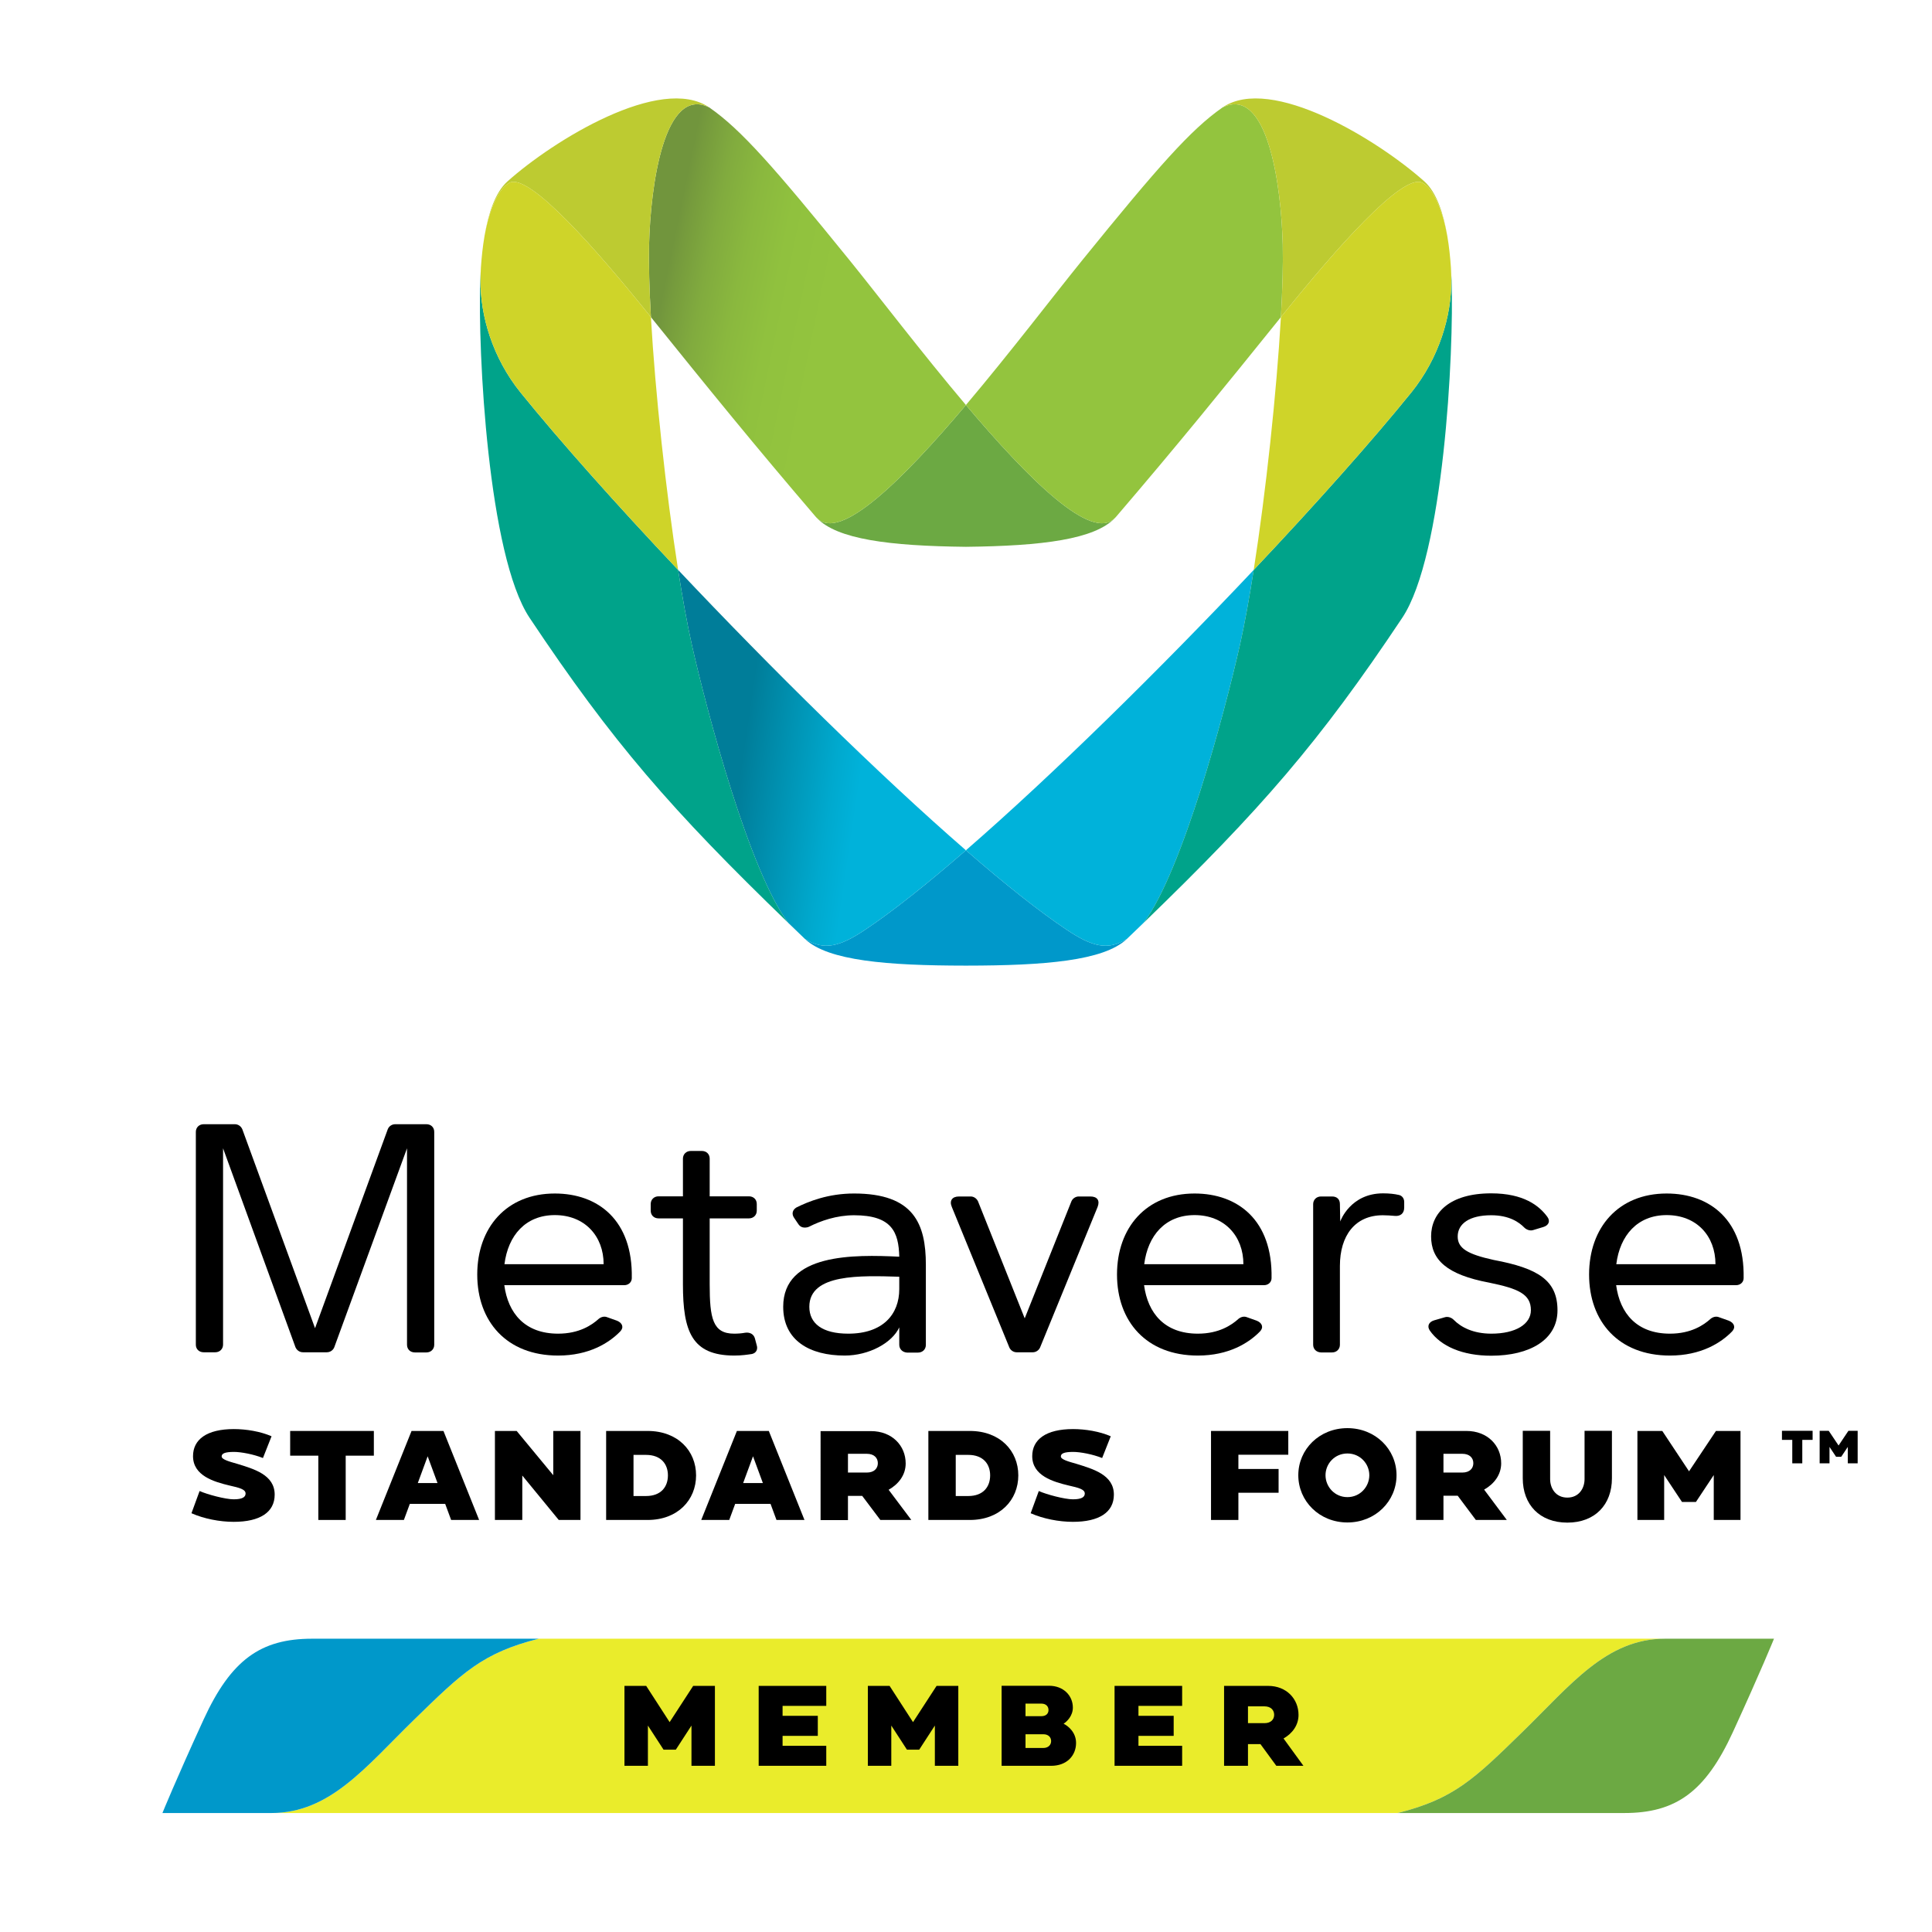 <?xml version="1.0" encoding="utf-8"?>
<!-- Generator: Adobe Illustrator 25.0.1, SVG Export Plug-In . SVG Version: 6.00 Build 0)  -->
<svg version="1.1" xmlns="http://www.w3.org/2000/svg" xmlns:xlink="http://www.w3.org/1999/xlink" x="0px" y="0px"
	 viewBox="0 0 1000 1000" style="enable-background:new 0 0 1000 1000;" xml:space="preserve">
<style type="text/css">
	.st0{fill:#EAEC2B;}
	.st1{fill:#0098CA;}
	.st2{fill:#6CA943;}
	.st3{fill:#00B2DA;}
	.st4{fill:url(#SVGID_1_);}
	.st5{fill:#00A38A;}
	.st6{fill:#93C43E;}
	.st7{fill:url(#SVGID_2_);}
	.st8{fill:#BDCB31;}
	.st9{fill:#CFD429;}
</style>
<g id="Layer_2_1_">
	<path class="st0" d="M861.785,848.193H278.838c-29.12,7.333-39.518,17.56-64.484,41.902
		c-25.113,24.485-43.489,48.324-73.845,48.324h582.947
		c29.12-7.333,39.518-17.56,64.484-41.902
		C813.053,872.032,831.43,848.193,861.785,848.193z"/>
	<path class="st1" d="M84.076,938.419c0,0,6.767-16.703,21.276-48.324
		c14.234-31.02,29.617-41.902,56.166-41.902s117.32,0,117.32,0
		c-29.12,7.333-39.518,17.56-64.484,41.902
		c-25.113,24.485-43.489,48.324-73.845,48.324S84.076,938.419,84.076,938.419z"/>
	<path class="st2" d="M918.219,848.193c0,0-6.767,16.703-21.276,48.324
		c-14.234,31.02-29.617,41.902-56.166,41.902c-26.549,0-117.32,0-117.32,0
		c29.12-7.333,39.518-17.56,64.484-41.902
		c25.113-24.485,43.489-48.324,73.845-48.324
		C892.141,848.193,918.219,848.193,918.219,848.193z"/>
	<g id="Layer_1_2_">
		<g>
			<path class="st1" d="M583.047,486.088l0.054,0.054
				c-11.935,11.147-42.431,13.627-82.731,13.663c-0.278,0-0.546,0-0.824,0
				c-40.309-0.036-70.805-2.516-82.74-13.663l0.054-0.054
				c9.741,6.151,18.077,3.689,30.657-4.665
				c14.379-9.553,32.376-23.897,52.441-41.312
				c20.056,17.415,38.053,31.758,52.432,41.312
				C564.97,489.777,573.306,492.239,583.047,486.088z"/>
			<path class="st3" d="M648.919,294.992c-2.292,14.684-4.683,27.863-7.038,38.393
				c-7.96,35.599-30.021,117.891-49.952,144.269
				c-2.811,2.713-5.677,5.48-8.622,8.3c-0.063,0.063-0.134,0.125-0.206,0.188
				l-0.054-0.054c-9.741,6.151-18.077,3.689-30.657-4.665
				c-14.379-9.553-32.376-23.897-52.432-41.312
				C545.138,400.886,600.758,346.027,648.919,294.992z"/>
			
				<linearGradient id="SVGID_1_" gradientUnits="userSpaceOnUse" x1="364.49" y1="568.707" x2="474.314" y2="584.785" gradientTransform="matrix(1 0 0 1 0 -180.003)">
				<stop  offset="0.18" style="stop-color:#007D99"/>
				<stop  offset="0.384" style="stop-color:#0092B2"/>
				<stop  offset="0.614" style="stop-color:#00A9CE"/>
				<stop  offset="0.74" style="stop-color:#00B2DA"/>
			</linearGradient>
			<path class="st4" d="M416.86,486.088l-0.054,0.054
				c-0.072-0.063-0.143-0.125-0.206-0.188c-2.937-2.811-5.793-5.569-8.595-8.273
				c-19.94-26.323-42.001-108.678-49.979-144.296
				c-2.355-10.538-4.745-23.718-7.038-38.411
				c48.152,51.035,103.781,105.903,148.969,145.137
				c-20.065,17.415-38.062,31.758-52.441,41.312
				C434.938,489.777,426.602,492.239,416.86,486.088z"/>
			<path class="st5" d="M751.33,145.118c1.325,37.318-4.101,142.523-25.527,174.657
				c-42.843,64.269-73.186,99.241-133.874,157.878
				c19.931-26.377,41.992-108.669,49.952-144.269
				c2.355-10.529,4.745-23.709,7.038-38.393
				c32.322-34.256,61.287-66.794,81.468-91.72
				c14.63-18.068,20.942-39.951,20.808-58.1
				c-0.018-2.319-0.09-4.593-0.206-6.823
				C751.142,140.677,751.258,142.952,751.33,145.118z"/>
			<path class="st5" d="M248.713,145.172c-0.134,18.149,6.178,40.031,20.808,58.1
				c20.181,24.927,49.137,57.455,81.468,91.702
				c2.292,14.693,4.683,27.872,7.038,38.411
				c7.978,35.617,30.039,117.972,49.979,144.296
				c-60.705-58.655-91.058-93.627-133.9-157.905
				c-21.417-32.134-26.843-137.339-25.527-174.657
				c0.081-2.167,0.188-4.432,0.34-6.76
				C248.802,140.579,248.73,142.853,248.713,145.172z"/>
			<path class="st2" d="M577.12,268.095c-10.476,11.022-37.372,14.496-77.162,14.935
				c-39.79-0.439-66.695-3.913-77.171-14.935l0.045-0.036
				c11.917,12.741,44.732-20.092,77.126-58.422
				c32.394,38.33,65.2,71.163,77.117,58.422L577.12,268.095z"/>
			<path class="st6" d="M577.075,268.06c-11.917,12.741-44.723-20.092-77.117-58.422
				c22.787-26.959,45.368-56.622,60.32-75.076
				c39.306-48.484,56.121-67.492,72.318-78.818
				c0.072-0.054,0.143-0.098,0.215-0.143
				c23.208-11.434,30.379,40.094,31.132,71.073
				c0.242,9.929-0.125,22.832-0.949,37.471
				c-30.881,38.321-53.283,65.925-85.175,103.181
				c-0.224,0.26-0.457,0.519-0.698,0.77L577.075,268.06z"/>
			
				<linearGradient id="SVGID_2_" gradientUnits="userSpaceOnUse" x1="336.674" y1="330.337" x2="547.64" y2="373.884" gradientTransform="matrix(1 0 0 1 0 -180.003)">
				<stop  offset="0.03" style="stop-color:#71953D"/>
				<stop  offset="0.049" style="stop-color:#759A3D"/>
				<stop  offset="0.122" style="stop-color:#81AB3E"/>
				<stop  offset="0.203" style="stop-color:#8AB83E"/>
				<stop  offset="0.294" style="stop-color:#90C13E"/>
				<stop  offset="0.424" style="stop-color:#93C43E"/>
			</linearGradient>
			<path class="st7" d="M422.832,268.06l-0.045,0.036
				c-0.242-0.251-0.475-0.51-0.698-0.77
				c-31.893-37.256-54.294-64.86-85.175-103.181
				c-0.824-14.639-1.191-27.541-0.949-37.471
				c0.752-30.979,7.933-82.507,31.132-71.073c0.072,0.045,0.143,0.09,0.215,0.143
				c16.197,11.326,33.012,30.335,72.318,78.818
				c14.952,18.453,37.533,48.116,60.329,75.076
				C467.564,247.968,434.75,280.801,422.832,268.06z"/>
			<path class="st8" d="M737.29,93.94c6.276,5.614,9.849,16.555,11.828,28.195
				c-2.641-14.433-7.512-24.792-12.983-27.568
				c-10.207-5.193-45.69,35.51-71.351,67.349
				c-0.6,0.743-1.2,1.486-1.791,2.229c0.824-14.639,1.191-27.541,0.949-37.471
				c-0.752-30.979-7.924-82.507-31.132-71.073
				C657.899,38.472,713.411,72.568,737.29,93.94z"/>
			<path class="st8" d="M335.123,161.915c-25.652-31.839-61.144-72.542-71.351-67.349
				c-5.435,2.758-10.288,13.01-12.938,27.299
				c1.997-11.541,5.56-22.357,11.783-27.926
				c23.879-21.372,79.391-55.467,104.479-38.339
				c-23.199-11.434-30.379,40.094-31.132,71.073
				c-0.242,9.929,0.125,22.832,0.949,37.471
				C336.323,163.401,335.723,162.658,335.123,161.915z"/>
			<path class="st9" d="M751.195,145.172c0.134,18.149-6.178,40.031-20.808,58.1
				c-20.181,24.927-49.146,57.464-81.468,91.72
				c6.285-40.237,11.846-91.738,14.075-130.847c0.591-0.743,1.191-1.486,1.791-2.229
				c25.661-31.839,61.144-72.542,71.351-67.349
				c5.471,2.776,10.341,13.135,12.983,27.568
				c0.922,5.381,1.504,10.905,1.862,16.134c0,0.027,0.009,0.054,0.009,0.081
				C751.106,140.579,751.177,142.853,751.195,145.172z"/>
			<path class="st9" d="M336.914,164.145c2.229,39.109,7.79,90.601,14.075,130.829
				c-32.331-34.247-61.287-66.776-81.468-91.702
				c-14.63-18.068-20.942-39.951-20.808-58.1
				c0.018-2.319,0.09-4.593,0.206-6.814c0-0.027,0.009-0.063,0.009-0.09
				c0.358-5.238,0.94-10.771,1.862-16.161c0.018-0.081,0.027-0.161,0.045-0.242
				c2.65-14.29,7.503-24.542,12.938-27.299
				c10.207-5.193,45.699,35.51,71.351,67.349
				C335.723,162.658,336.323,163.401,336.914,164.145z"/>
		</g>
	</g>
	<g>
		<g>
			<path d="M142.174,773.612c0,9.149-7.611,14.088-21.212,14.088
				c-7.287,0-15.464-1.619-21.86-4.453l4.21-11.497
				c3.967,1.781,13.359,4.291,17.65,4.291c4.615,0,6.153-1.214,6.153-2.996
				c0-2.186-3.239-2.996-8.258-4.129c-8.177-1.943-18.945-5.101-18.945-15.221
				c0-8.582,7.044-14.007,21.131-14.007c6.396,0,13.764,1.214,19.512,3.724
				l-4.453,11.254c-4.858-1.943-11.335-3.158-14.978-3.158
				c-4.696,0-6.396,0.81-6.396,2.348c0,1.538,3.724,2.591,8.015,3.805
				C131.406,760.334,142.174,763.33,142.174,773.612z"/>
			<path d="M193.504,740.66v12.792H178.931v33.276h-14.169v-33.276h-14.573v-12.792
				H193.504z"/>
			<path d="M247.993,786.728h-14.492l-3.077-8.339h-18.298l-3.077,8.339h-14.492
				l18.46-46.068h16.517L247.993,786.728z M226.457,767.621l-5.101-13.845
				l-5.101,13.845H226.457z"/>
			<path d="M300.457,740.66v46.068h-11.254l-18.864-22.994v22.994h-14.169v-46.068h11.254
				l18.945,22.913v-22.913H300.457z"/>
			<path d="M360.289,763.654c0,12.711-9.473,23.075-25.099,23.075h-21.455v-46.068h21.455
				C350.816,740.66,360.289,750.943,360.289,763.654z M345.715,763.654
				c0-5.829-3.562-10.606-11.335-10.606h-6.477v21.293h6.477
				C342.153,774.341,345.715,769.564,345.715,763.654z"/>
			<path d="M416.396,786.728h-14.492l-3.077-8.339h-18.298l-3.077,8.339h-14.492
				l18.46-46.068h16.517L416.396,786.728z M394.86,767.621l-5.101-13.845
				l-5.101,13.845H394.86z"/>
			<path d="M471.694,786.728h-16.031l-9.392-12.468h-7.368v12.549h-14.169V740.741h26.07
				c10.93,0,17.974,7.53,17.974,16.759c0,5.91-3.643,10.687-8.825,13.602
				L471.694,786.728z M454.368,757.339c0-2.672-1.862-4.858-5.748-4.858h-9.716v9.716
				h9.716C452.506,762.197,454.368,760.011,454.368,757.339z"/>
			<path d="M527.073,763.654c0,12.711-9.473,23.075-25.099,23.075h-21.455v-46.068h21.455
				C517.601,740.66,527.073,750.943,527.073,763.654z M512.5,763.654
				c0-5.829-3.562-10.606-11.335-10.606h-6.477v21.293h6.477
				C508.938,774.341,512.5,769.564,512.5,763.654z"/>
			<path d="M576.542,773.612c0,9.149-7.611,14.088-21.212,14.088
				c-7.287,0-15.464-1.619-21.86-4.453l4.21-11.497
				c3.967,1.781,13.359,4.291,17.65,4.291c4.615,0,6.153-1.214,6.153-2.996
				c0-2.186-3.239-2.996-8.258-4.129c-8.177-1.943-18.945-5.101-18.945-15.221
				c0-8.582,7.044-14.007,21.131-14.007c6.396,0,13.764,1.214,19.512,3.724
				l-4.453,11.254c-4.858-1.943-11.335-3.158-14.978-3.158
				c-4.696,0-6.396,0.81-6.396,2.348c0,1.538,3.724,2.591,8.015,3.805
				C565.693,760.334,576.542,763.33,576.542,773.612z"/>
			<path d="M640.989,753.048v7.287h20.808v12.306h-20.808v14.088h-14.169v-46.068h39.996
				v12.306h-25.827V753.048z"/>
			<path d="M722.842,763.573c0,13.44-10.93,24.451-25.422,24.451
				s-25.422-11.011-25.422-24.451c0-13.44,10.93-24.37,25.422-24.37
				S722.842,750.133,722.842,763.573z M708.755,763.573
				c0-5.91-4.696-11.254-11.335-11.254c-6.639,0-11.335,5.344-11.335,11.254
				c0,5.91,4.696,11.335,11.335,11.335
				C704.059,774.908,708.755,769.483,708.755,763.573z"/>
			<path d="M779.922,786.728h-16.031l-9.392-12.549h-7.368v12.549h-14.169v-46.068H759.033
				c10.93,0,17.974,7.53,17.974,16.759c0,5.91-3.643,10.687-8.825,13.602
				L779.922,786.728z M762.595,757.339c0-2.672-1.862-4.858-5.748-4.858h-9.716v9.716
				h9.716C760.733,762.197,762.595,760.011,762.595,757.339z"/>
			<path d="M834.329,740.579v24.613c0,13.521-8.663,22.913-23.075,22.913
				s-23.075-9.392-23.075-22.913v-24.613h14.169v25.018
				c0,4.777,2.915,9.554,8.906,9.554c5.991,0,8.906-4.777,8.906-9.554v-25.018
				H834.329z"/>
			<path d="M900.881,740.66v46.068h-13.845v-23.236l-9.23,13.926h-7.206l-9.23-13.926
				v23.236h-13.845v-46.068h12.873l13.845,20.889l13.926-20.889H900.881z"/>
		</g>
	</g>
	<g>
		<path d="M101.368,696.049v-110.191c0-2.267,1.7-3.967,4.048-3.967h16.112
			c1.7,0,3.158,0.972,3.886,2.591l37.648,102.985l37.648-102.985
			c0.648-1.619,2.186-2.591,3.886-2.591h16.112c2.348,0,4.048,1.619,4.048,3.967
			v110.191c0,2.267-1.7,3.967-4.048,3.967h-5.991c-2.348,0-4.048-1.619-4.048-3.967
			V594.36l-37.648,102.985c-0.648,1.619-2.186,2.591-3.886,2.591h-12.306
			c-1.7,0-3.158-0.972-3.886-2.591l-37.486-102.985v101.609
			c0,2.267-1.7,3.967-4.048,3.967h-5.991
			C103.068,699.936,101.368,698.317,101.368,696.049z"/>
		<path d="M288.879,690.301c10.93,0,17.488-4.453,21.05-7.692
			c1.214-0.972,2.834-1.457,4.372-0.81l5.02,1.781
			c2.834,1.133,3.724,3.481,1.7,5.586c-5.748,5.91-16.112,12.468-32.142,12.468
			c-26.718,0-41.858-17.731-41.858-41.939c0-24.289,15.14-41.939,40.158-41.939
			c22.346,0,40.401,13.764,39.834,43.801c0,2.105-1.7,3.643-3.886,3.643H261.028
			C262.971,679.776,271.715,690.301,288.879,690.301z M287.179,628.931
			c-15.14,0-24.208,10.525-26.07,25.422h51.331
			C312.44,639.78,302.643,628.931,287.179,628.931z"/>
		<path d="M353.488,664.717v-34.086h-12.63c-2.348,0-4.048-1.619-4.048-3.967v-3.481
			c0-2.267,1.7-3.967,4.048-3.967h12.63v-19.512
			c0-2.267,1.7-3.967,4.048-3.967h5.748c2.348,0,4.048,1.619,4.048,3.967v19.512
			h20.322c2.348,0,4.048,1.619,4.048,3.967v3.481c0,2.267-1.7,3.967-4.048,3.967
			h-20.322v34.086c0,17.569,1.538,25.584,12.63,25.584
			c2.024,0,4.048-0.162,5.748-0.486c2.348-0.324,4.372,0.648,5.02,2.915
			l0.972,3.643c0.648,2.105-0.324,3.967-2.51,4.453
			c-2.186,0.324-5.182,0.81-9.23,0.81
			C358.184,701.555,353.488,689.33,353.488,664.717z"/>
		<path d="M465.46,696.049v-8.987c-3.724,8.015-15.626,14.573-28.256,14.573
			c-17.974,0-31.819-7.692-31.819-25.261c0-27.689,36.676-27.042,60.075-25.908
			c-0.324-12.63-3.724-21.455-23.398-21.455c-9.068,0-17.326,2.915-23.236,5.91
			c-0.648,0.324-1.538,0.486-2.186,0.486c-1.376,0-2.51-0.486-3.4-1.781
			l-2.186-3.239c-1.376-1.943-0.972-4.129,1.214-5.425
			c6.234-3.077,16.355-7.206,29.795-7.206c30.928,0,37.162,15.707,37.162,36.919
			v41.453c0,2.267-1.7,3.967-4.048,3.967h-5.748
			C467.16,699.936,465.46,698.317,465.46,696.049z M418.906,676.375
			c0,8.663,6.72,13.926,20.16,13.926c17.974,0,26.394-10.039,26.394-23.075v-6.396
			C445.624,660.264,418.906,659.13,418.906,676.375z"/>
		<path d="M522.458,697.507l-29.795-72.786c-1.376-3.239,0.162-5.425,3.724-5.425h6.072
			c1.538,0,2.996,0.972,3.724,2.429l24.208,60.642l24.208-60.641
			c0.648-1.457,2.186-2.429,3.724-2.429h6.072c3.562,0,5.02,2.105,3.724,5.424
			l-29.794,72.786c-0.648,1.457-2.186,2.429-3.724,2.429h-8.42
			C524.644,699.936,523.106,698.964,522.458,697.507z"/>
		<path d="M620.019,690.301c10.93,0,17.488-4.453,21.05-7.692
			c1.214-0.972,2.834-1.457,4.372-0.81l5.02,1.781
			c2.834,1.133,3.724,3.481,1.7,5.586c-5.748,5.91-16.112,12.468-32.142,12.468
			c-26.718,0-41.858-17.731-41.858-41.939c0-24.289,15.14-41.939,40.158-41.939
			c22.346,0,40.401,13.764,39.834,43.801c0,2.105-1.7,3.643-3.886,3.643h-62.099
			C594.111,679.776,602.855,690.301,620.019,690.301z M618.319,628.931
			c-15.14,0-24.208,10.525-26.07,25.422h51.331
			C643.579,639.78,633.783,628.931,618.319,628.931z"/>
		<path d="M679.689,696.049v-72.786c0-2.267,1.7-3.967,4.048-3.967h5.748
			c2.51,0,4.048,1.457,4.048,3.967l0.162,8.987
			c0.162-0.486,5.344-14.573,22.184-14.573c3.4,0,5.91,0.324,8.096,0.81
			c1.7,0.324,2.834,1.781,2.834,3.643v2.915c0,3.077-2.024,4.615-5.02,4.291
			c-1.862-0.162-3.886-0.324-6.072-0.324c-14.331,0-22.184,10.525-22.184,26.232v40.805
			c0,2.267-1.7,3.967-4.048,3.967h-5.748
			C681.389,699.936,679.689,698.317,679.689,696.049z"/>
		<path d="M742.274,683.419l5.586-1.619c1.538-0.486,3.4,0.162,4.534,1.295
			c3.886,3.967,10.282,7.206,19.512,7.206c12.63,0,20.484-4.939,20.484-12.145
			c0-8.339-6.558-11.173-21.536-14.25c-22.022-4.129-30.118-11.821-30.118-23.965
			c0-11.983,9.392-22.265,31.09-22.265c16.84,0,24.856,6.396,29.066,12.144
			c1.7,2.267,0.648,4.453-2.024,5.263l-5.344,1.619
			c-1.538,0.486-3.4-0.162-4.534-1.295c-2.672-2.753-7.772-6.396-17.164-6.396
			c-11.092,0-17.326,4.291-17.326,11.011c0,6.072,5.02,9.149,18.703,12.145
			c22.913,4.291,32.952,10.525,32.952,26.07c0,15.221-14.33,23.479-34.328,23.479
			c-14.654,0-26.07-4.777-31.819-13.116
			C738.549,686.334,739.602,684.229,742.274,683.419z"/>
		<path d="M864.366,690.301c10.93,0,17.488-4.453,21.05-7.692
			c1.214-0.972,2.834-1.457,4.372-0.81l5.02,1.781
			c2.834,1.133,3.724,3.481,1.7,5.586c-5.748,5.91-16.112,12.468-32.142,12.468
			c-26.718,0-41.858-17.731-41.858-41.939c0-24.289,15.14-41.939,40.158-41.939
			c22.346,0,40.401,13.764,39.834,43.801c0,2.105-1.7,3.643-3.886,3.643h-62.099
			C838.458,679.776,847.202,690.301,864.366,690.301z M862.666,628.931
			c-15.14,0-24.208,10.525-26.07,25.422h51.331
			C887.927,639.78,878.211,628.931,862.666,628.931z"/>
	</g>
	<g>
		<g>
			<path d="M938.205,740.579v4.696h-5.344v12.144h-5.182v-12.144h-5.344v-4.696H938.205z"/>
			<path d="M961.522,740.579v16.84h-5.101v-8.501l-3.4,5.101h-2.672l-3.4-5.101v8.501
				h-5.101v-16.84h4.696l5.101,7.611l5.101-7.611H961.522z"/>
		</g>
	</g>
	<g>
		<path d="M370.039,872.611v41.373h-12.134v-20.834l-8.108,12.488h-6.334l-8.108-12.488
			v20.834h-12.134v-41.373h11.246l12.134,18.763l12.192-18.763H370.039z"/>
		<path d="M405.062,882.969v5.149h18.229v10.357h-18.229v5.149h22.61v10.358h-34.981
			v-41.373h34.981v10.358H405.062z"/>
		<path d="M496.017,872.611v41.373h-12.134v-20.834l-8.108,12.488h-6.334l-8.108-12.488
			v20.834h-12.134v-41.373h11.246l12.134,18.763l12.192-18.763H496.017z"/>
		<path d="M556.965,902.146c0,6.511-4.735,11.838-12.903,11.838h-25.629v-41.433h24.563
			c7.458,0,12.312,5.091,12.312,11.306c0,4.32-3.138,7.28-4.795,8.346
			C552.704,893.268,556.965,896.523,556.965,902.146z M530.803,888.296h8.168
			c2.546,0,3.729-1.421,3.729-3.196c0-1.835-1.243-3.315-3.729-3.315h-8.168
			V888.296z M544.062,901.198c0-1.953-1.361-3.551-4.025-3.551h-9.233v7.103h9.233
			C542.582,904.75,544.062,903.152,544.062,901.198z"/>
		<path d="M589.265,882.969v5.149h18.229v10.357h-18.229v5.149h22.61v10.358h-34.981
			v-41.373h34.981v10.358H589.265z"/>
		<path d="M674.657,913.984h-14.028l-8.227-11.246h-6.452v11.246h-12.37v-41.373h22.787
			c9.53,0,15.745,6.748,15.745,15.034c0,5.327-3.196,9.589-7.754,12.192
			L674.657,913.984z M659.504,887.585c0-2.367-1.657-4.38-5.031-4.38h-8.523v8.701
			h8.523C657.847,891.906,659.504,889.953,659.504,887.585z"/>
	</g>
</g>
<g id="Isolation_Mode">
</g>
</svg>

